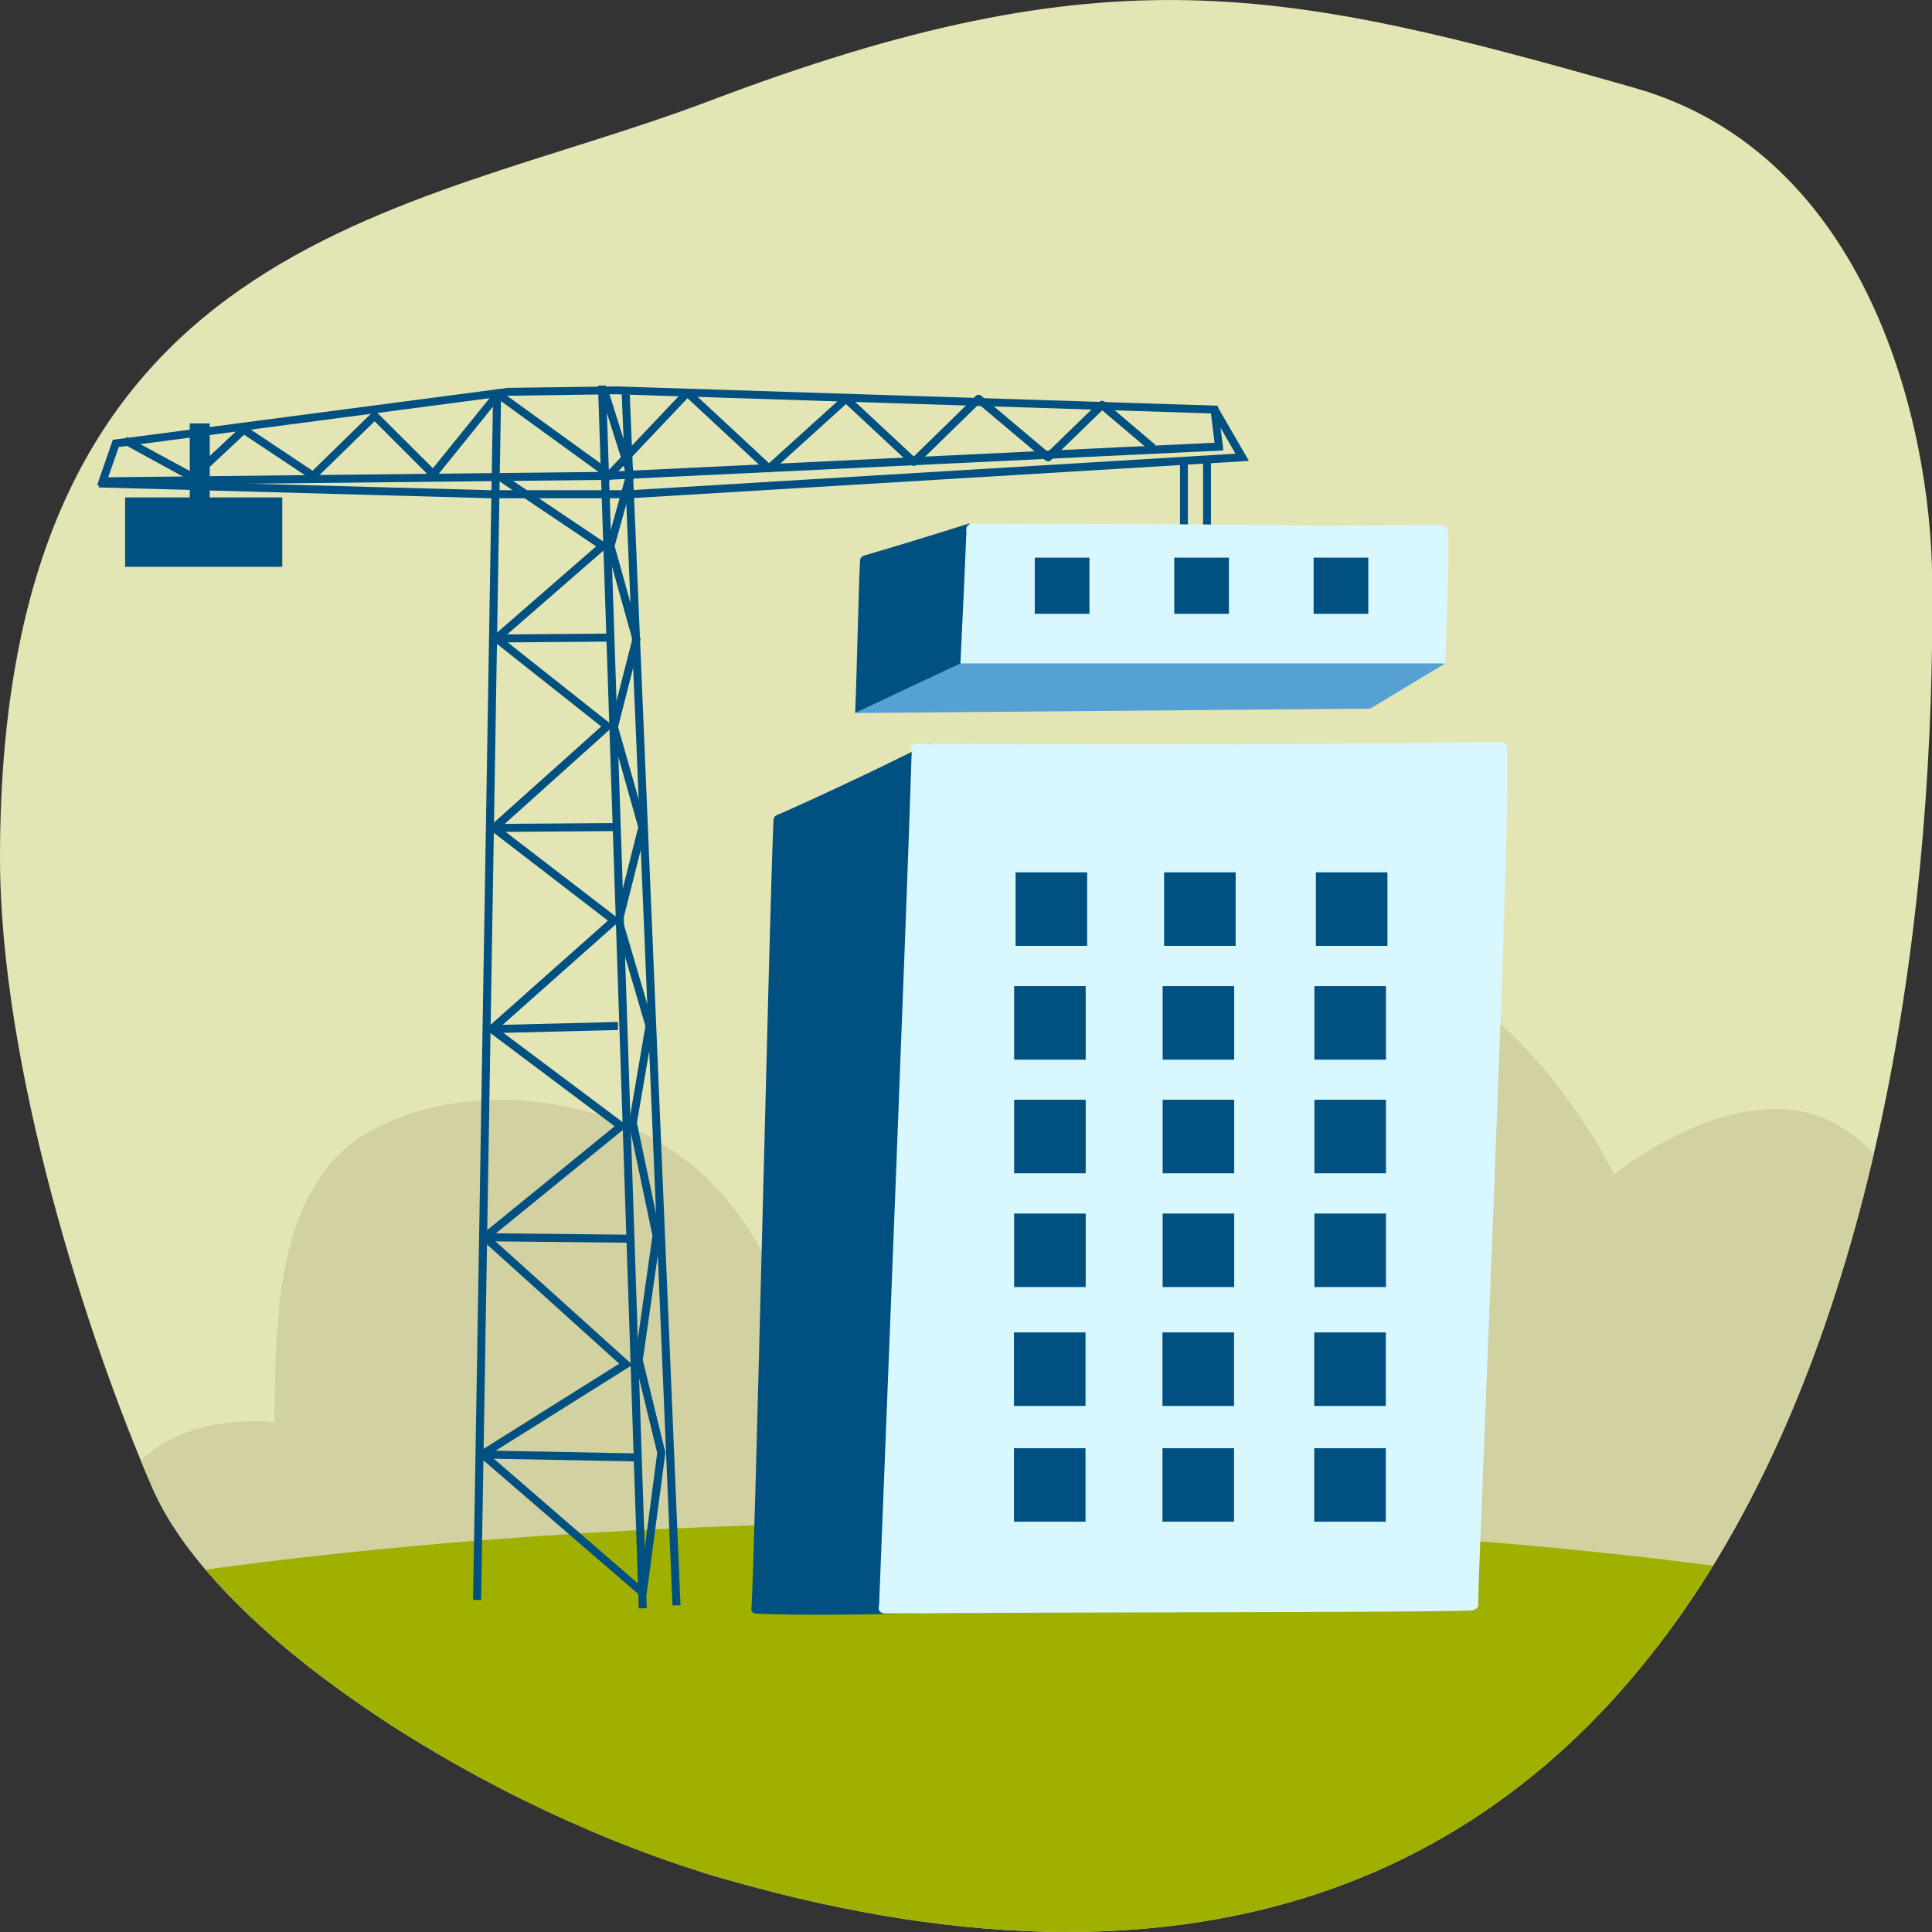 <?xml version="1.0" encoding="UTF-8"?>
<svg xmlns="http://www.w3.org/2000/svg" xmlns:xlink="http://www.w3.org/1999/xlink" id="Ebene_1" viewBox="0 0 118 118">
  <rect x="0" y="0" width="118" height="118" fill="#333333" stroke="none"/>
  <defs>
    <style>.cls-1{fill:none;}.cls-2{clip-path:url(#clippath);}.cls-3{fill:#005081;}.cls-4{fill:#e4e5b5;}.cls-5{fill:#9fb000;}.cls-6{fill:#d1d1a1;}.cls-7{fill:#d9f7ff;}.cls-8{fill:#56a1d3;}.cls-9{clip-path:url(#clippath-1);}.cls-10{clip-path:url(#clippath-2);}</style>
    <clipPath id="clippath">
      <path class="cls-1" d="m43.26,6.19c24.43-9.27,35.18-6.92,56.58-.82,14.28,4.07,18.07,20.57,18.17,29.91.42,40.26-13.24,96.83-73.65,79.51-14.61-4.19-31.09-14.81-35.05-23.91S0,65.2,0,52.37C0,14.38,24.83,13.18,43.26,6.19Z"></path>
    </clipPath>
    <clipPath id="clippath-1">
      <path class="cls-6" d="m38.9,98.55s6.27,1.51,10.72-3.15c4.45-4.66-.55-11.08-.55-11.08,0,0-.83-9.11-7.87-13.96-7.04-4.85-17.29-3.8-21.07.77-3.41,4.13-3.28,10.6-3.37,15.72,0,0-6.95-.82-9.27,3.99-2.32,4.81,1.16,11.19,13.72,11.79,12.55.6,17.69-4.08,17.69-4.08Z"></path>
    </clipPath>
    <clipPath id="clippath-2">
      <path class="cls-1" d="m181.25,6.38c24.43-9.27,35.18-6.92,56.58-.82,14.28,4.07,18.07,20.57,18.17,29.91.42,40.26-13.24,96.83-73.65,79.51-14.61-4.19-31.09-14.81-35.05-23.91s-9.29-25.68-9.29-38.51c0-37.99,24.83-39.18,43.25-46.18Z"></path>
    </clipPath>
  </defs>
  <path class="cls-4" d="m43.26,6.19c24.43-9.27,35.18-6.92,56.58-.82,14.28,4.07,18.07,20.57,18.17,29.91.42,40.26-13.24,96.83-73.65,79.51-14.61-4.19-31.09-14.81-35.05-23.91S0,65.2,0,52.37C0,14.38,24.83,13.18,43.26,6.19Z"></path>
  <g class="cls-2">
    <path class="cls-6" d="m17.19,101.46c1.37,3.29,5.1,5.02,8.55,4,.31-.09.19-.57-.13-.48-3.25.96-6.7-.67-7.98-3.77-.12-.29-.56-.05-.44.25h0Z"></path>
    <path class="cls-6" d="m20.42,100.78c1.89,2.55,4.4,4.64,7.27,6.04,1.41.69,2.91,1.22,4.45,1.57,1.56.35,3.14.44,4.72.58,1.82.16,3.67.43,5.18,1.51.35.25.69-.32.34-.57-2.6-1.86-5.99-1.46-8.99-1.95-3.12-.51-6.08-1.8-8.6-3.69-1.44-1.08-2.72-2.37-3.79-3.81-.25-.34-.84-.01-.58.33h0Z"></path>
    <path class="cls-6" d="m26.39,100.84c2.55,1.8,4.47,4.45,5.73,7.25.13.29.57.04.44-.25-1.3-2.88-3.3-5.58-5.92-7.43-.26-.19-.52.24-.26.43h0Z"></path>
    <path class="cls-6" d="m31.63,98.45c1.02,1.71,2.29,3.38,3.82,4.68,1.28,1.08,2.89,1.92,4.62,1.57.42-.09.26-.73-.17-.64-1.61.33-3.12-.61-4.26-1.65-1.36-1.23-2.49-2.73-3.43-4.29-.22-.37-.8-.04-.58.33h0Z"></path>
    <path class="cls-6" d="m39.74,102.48c-.83-1.59-1.77-3.12-2.85-4.56-.21-.29-.59-.26-.8-.08,0,0-.01,0-.02.01,0,0-.01,0-.02.02-.14.14-.2.34-.04.55,3.82,5.12,5.61,11.41,6.94,17.54.37,1.72.71,3.45,1.04,5.17.08.43,1.58.05,1.49-.38-1.2-6.26-2.78-12.57-5.75-18.27Z"></path>
    <path class="cls-6" d="m41.69,107.81c2.6-3.59,3.83-8.08,3.42-12.47-.04-.42-.71-.44-.67-.01.4,4.29-.78,8.63-3.32,12.14-.25.35.33.68.58.34h0Z"></path>
    <path class="cls-6" d="m44.19,102.4c2.43-1.69,3.88-4.57,3.73-7.51-.02-.32-.52-.33-.5,0,.14,2.76-1.18,5.49-3.47,7.09-.26.18-.01.62.25.43h0Z"></path>
    <path class="cls-6" d="m47.2,98.24c2.81-.87,4.87-3.48,5.02-6.39.01-.21-.33-.22-.34,0-.14,2.75-2.11,5.25-4.77,6.07-.21.06-.12.39.08.32h0Z"></path>
    <path class="cls-6" d="m38.9,98.55s6.27,1.51,10.72-3.15c4.45-4.66-.55-11.08-.55-11.08,0,0-.83-9.11-7.87-13.96-7.04-4.85-17.29-3.8-21.07.77-3.41,4.13-3.28,10.6-3.37,15.72,0,0-6.95-.82-9.27,3.99-2.32,4.81,1.16,11.19,13.72,11.79,12.55.6,17.69-4.08,17.69-4.08Z"></path>
    <g class="cls-9">
      <path class="cls-6" d="m50.14,85.96c-1.3-2.73-4.2-4.55-7.26-4.54-.22,0-.21-.33,0-.33,3.17,0,6.19,1.88,7.54,4.71.09.19-.2.36-.29.17h0Z"></path>
      <path class="cls-6" d="m21.66,89.28c-1.89-1.86-4.58-2.78-7.23-2.49-.21.02-.21-.31,0-.33,2.73-.3,5.52.67,7.46,2.58.15.15-.09.38-.24.23h0Z"></path>
      <path class="cls-6" d="m39.99,88.88c-.75-1.19-1.86-2.1-3.19-2.6-.2-.08-.11-.4.09-.32,1.41.53,2.6,1.49,3.39,2.76.11.18-.18.35-.29.17h0Z"></path>
      <path class="cls-6" d="m37.02,88.15c-2.12-1.64-4.83-2.5-7.52-2.37-2.88.14-5.63,1.44-7.6,3.5-.15.16-.39-.08-.24-.24,3.16-3.3,8.1-4.47,12.42-2.89,1.15.42,2.21,1.02,3.17,1.76.17.13-.07.36-.24.23h0Z"></path>
    </g>
    <path class="cls-6" d="m70.01,90.66s-.08-.36-.22-.98c-.89-4.17-3.94-20.2,1.94-19.13,6.76,1.23,7.45,5.92,7.45,5.92,0,0,2.79-20.05,9.2-16.33,6.41,3.72,10.21,11.6,10.21,11.6,0,0,7.83-6.45,13.72-2.98,7.11,4.19.71,10.16.71,10.16,0,0,10.12-3.86,9.2,3.11s-5.67,6.28-5.67,6.28c0,0,6.9-.31,5.06,6.57s-50.58,4.38-50.58,4.38l-1.01-8.59Z"></path>
    <ellipse class="cls-5" cx="59.49" cy="109.39" rx="82.39" ry="16.45"></ellipse>
    <polygon class="cls-3" points="38.51 30.43 29.93 30.43 6.03 29.77 6.04 29.29 29.94 29.94 38.5 29.94 75.46 27.71 73.97 25.13 74.39 24.89 76.28 28.15 38.51 30.43"></polygon>
    <rect class="cls-3" x="39.53" y="24.04" width=".49" height="74.04" transform="translate(-2.53 1.72) rotate(-2.4)"></rect>
    <polygon class="cls-3" points="39.01 97.38 29.06 88.79 37.82 83.29 29.24 75.55 37.54 68.79 29.65 62.87 37.13 56.23 29.79 50.58 36.72 44.37 29.94 39 36.41 33.37 30.51 29.4 30.78 29 37.21 33.32 30.7 38.99 37.47 44.35 30.56 50.56 37.9 56.2 30.42 62.84 38.34 68.77 29.99 75.57 38.63 83.36 29.88 88.85 39.32 97.02 39.01 97.38"></polygon>
    <path class="cls-3" d="m37.22,29.37l-.35-.33,4.94-5.22c.09-.1.24-.1.34-.01l4.82,4.48,4.54-4.11c.09-.08.24-.08.33,0l3.97,3.7,3.79-3.7c.09-.09.23-.09.33-.01l4.07,3.43,3.14-3.05c.09-.09.23-.09.33-.01l3.11,2.64-.32.37-2.94-2.49-3.14,3.05c-.09.09-.23.09-.33.01l-4.07-3.43-3.79,3.7c-.09.09-.24.09-.34,0l-3.98-3.71-4.54,4.11c-.09.08-.24.08-.33,0l-4.81-4.47-4.78,5.05Z"></path>
    <path class="cls-3" d="m5.93,29.64l.96-2.78,24.13-3.17,6.59-.09h0s36.77,1.18,36.77,1.18l.34,2.73-37.73,1.8-31.08.33Zm1.32-2.33l-.64,1.84,30.38-.33,37.19-1.78-.22-1.79-36.35-1.17-6.57.09-23.79,3.13Z"></path>
    <polygon class="cls-3" points="11.81 29.45 7.52 27.11 7.75 26.68 11.74 28.85 14.86 25.93 19.09 28.75 22.88 25.05 26.44 28.6 30.37 23.74 37.38 28.81 37.09 29.21 30.46 24.4 26.48 29.33 22.88 25.73 19.15 29.37 14.91 26.55 11.81 29.45"></polygon>
    <polygon class="cls-3" points="39.5 97.33 39.02 97.26 40.14 88.74 38.77 83.09 39.85 75.47 38.41 68.59 39.42 62.67 37.54 56.26 38.98 50.52 37.25 44.4 38.62 39.04 37.03 33.35 38.25 28.97 36.67 23.96 37.14 23.81 38.76 28.96 37.54 33.35 39.12 39.03 37.75 44.4 39.49 50.51 38.04 56.25 39.92 62.64 38.9 68.58 40.35 75.45 39.26 83.07 40.64 88.72 39.5 97.33"></polygon>
    <rect class="cls-3" x="-7.08" y="60.65" width="73.66" height=".49" transform="translate(-31.63 89.63) rotate(-89.05)"></rect>
    <rect class="cls-3" x="30.32" y="38.72" width="6.78" height=".49" transform="translate(-.31 .27) rotate(-.45)"></rect>
    <rect class="cls-3" x="30.18" y="50.3" width="7.39" height=".49" transform="translate(-.36 .24) rotate(-.41)"></rect>
    <rect class="cls-3" x="30.03" y="62.51" width="7.72" height=".49" transform="translate(-1.56 .87) rotate(-1.43)"></rect>
    <rect class="cls-3" x="33.81" y="71.15" width=".49" height="8.9" transform="translate(-41.88 108.9) rotate(-89.42)"></rect>
    <rect class="cls-3" x="33.79" y="84.07" width=".49" height="9.7" transform="translate(-55.52 121.26) rotate(-88.91)"></rect>
    <rect class="cls-3" x="37.77" y="23.53" width=".49" height="74.72" transform="translate(-2.01 1.3) rotate(-1.91)"></rect>
    <polygon class="cls-3" points="73.96 35.91 72.07 35.91 72.07 28.05 72.55 28.05 72.55 35.83 73.48 35.83 73.48 28.08 73.96 28.08 73.96 35.91"></polygon>
    <rect class="cls-3" x="7.64" y="30.38" width="9.6" height="4.24"></rect>
    <rect class="cls-3" x="11.59" y="25.86" width="1.22" height="5.55"></rect>
    <rect class="cls-3" x="10.22" y="30.44" width=".49" height="4.08"></rect>
    <rect class="cls-3" x="13.76" y="30.44" width=".49" height="4.08"></rect>
  </g>
  <polygon class="cls-8" points="88.27 40.52 83.69 43.28 52.22 43.55 55.73 37.11 88.27 40.52"></polygon>
  <path class="cls-3" d="m58.66,40.52l3.68-.86c-.01-1.28-.05-.56-.17-1.84-.3-1.19-.31-.38-.01-1.57-.02-.02-.05-.03-.07-.05-1.52-1.12-2.43-2.63-2.89-4.23-2.12.67-4.24,1.32-6.38,1.95-.18.05-.29.16-.29.31-.08,1.22-.18,6.44-.3,9.31l6.44-3.03Z"></path>
  <path class="cls-7" d="m59.02,32.59c-.07,1.68-.19,4.48-.36,7.93h29.61c.16-4.1.23-7.08.16-8.09-.01-.2-.27-.38-.62-.37-13.48.13-3.2,0-16.68-.04-3.87,0-7.74-.02-11.6-.04-.55,0-.54.28-.5.58,0,.01,0,.03,0,.04Z"></path>
  <rect class="cls-3" x="63.2" y="34.06" width="3.34" height="3.43"></rect>
  <rect class="cls-3" x="71.72" y="34.06" width="3.34" height="3.43"></rect>
  <rect class="cls-3" x="80.23" y="34.06" width="3.34" height="3.43"></rect>
  <path class="cls-3" d="m59.62,66.48c-.05-2.3-.11-4.61-.23-6.91-.22-4.59-.44-1.55-1.3-6.03-.49-2.54-1.1-5.06-1.11-7.68,0-.08-.02-.14-.05-.18-.01-.17-.12-.32-.29-.24-1.75.89-3.52,1.74-5.29,2.57-1.3.61-2.61,1.21-3.93,1.79-.11.05-.17.14-.18.28-.28,6.62-1.16,46.33-1.35,48.18-.02.16.12.28.24.29,2.54.14,8.83.04,9.46-.02.34-.03.7.1.83-.33.08-.26.05-.57.06-.84,0-.37.02-.75.03-1.12.02-.75.05-1.5.1-2.24.33-6.04,1.38-11.96,2.07-17.95.14-1.2.26-2.4.36-3.61.43-.75.51-1.67.55-2.56.05-1.14.04-2.27.02-3.41Z"></path>
  <path class="cls-7" d="m92.04,45.66c0-.18-.19-.34-.42-.34-9.22.12-18.44.17-27.66.14-2.65,0-5.29-.02-7.94-.04-.38,0-.49.32-.34.52,0,.01,0,.02,0,.04-.25,8.47-1.81,47.39-1.99,52.11-.09.2.04.46.38.46,9.81-.1,33-.05,35.79-.19.22-.01.43-.15.42-.34-.05-.89,2.01-47.87,1.78-52.36Z"></path>
  <rect class="cls-3" x="62.03" y="53.28" width="4.37" height="4.49"></rect>
  <rect class="cls-3" x="71.1" y="53.28" width="4.37" height="4.49"></rect>
  <rect class="cls-3" x="61.94" y="60.23" width="4.37" height="4.49"></rect>
  <rect class="cls-3" x="71.01" y="60.23" width="4.37" height="4.49"></rect>
  <rect class="cls-3" x="61.94" y="67.17" width="4.37" height="4.49"></rect>
  <rect class="cls-3" x="71.01" y="67.17" width="4.37" height="4.49"></rect>
  <rect class="cls-3" x="61.94" y="74.12" width="4.37" height="4.49"></rect>
  <rect class="cls-3" x="71.01" y="74.12" width="4.37" height="4.49"></rect>
  <rect class="cls-3" x="80.37" y="53.28" width="4.37" height="4.49"></rect>
  <rect class="cls-3" x="80.28" y="60.23" width="4.37" height="4.49"></rect>
  <rect class="cls-3" x="80.28" y="67.17" width="4.37" height="4.49"></rect>
  <rect class="cls-3" x="80.28" y="74.12" width="4.37" height="4.49"></rect>
  <rect class="cls-3" x="61.93" y="81.38" width="4.37" height="4.49"></rect>
  <rect class="cls-3" x="71" y="81.38" width="4.37" height="4.49"></rect>
  <rect class="cls-3" x="80.27" y="81.38" width="4.37" height="4.49"></rect>
  <rect class="cls-3" x="61.93" y="88.45" width="4.37" height="4.49"></rect>
  <rect class="cls-3" x="71" y="88.45" width="4.37" height="4.49"></rect>
  <rect class="cls-3" x="80.27" y="88.45" width="4.37" height="4.49"></rect>
  <g class="cls-10">
    <path class="cls-5" d="m279.87,74.41c0,28.51-36.89,51.62-82.39,51.62s-82.39-23.11-82.39-51.62c0-26.39,31.6-48.16,72.39-51.25,3.28-.25,6.61-.38,10-.38,45.5,0,82.39,23.11,82.39,51.62Z"></path>
  </g>
</svg>
